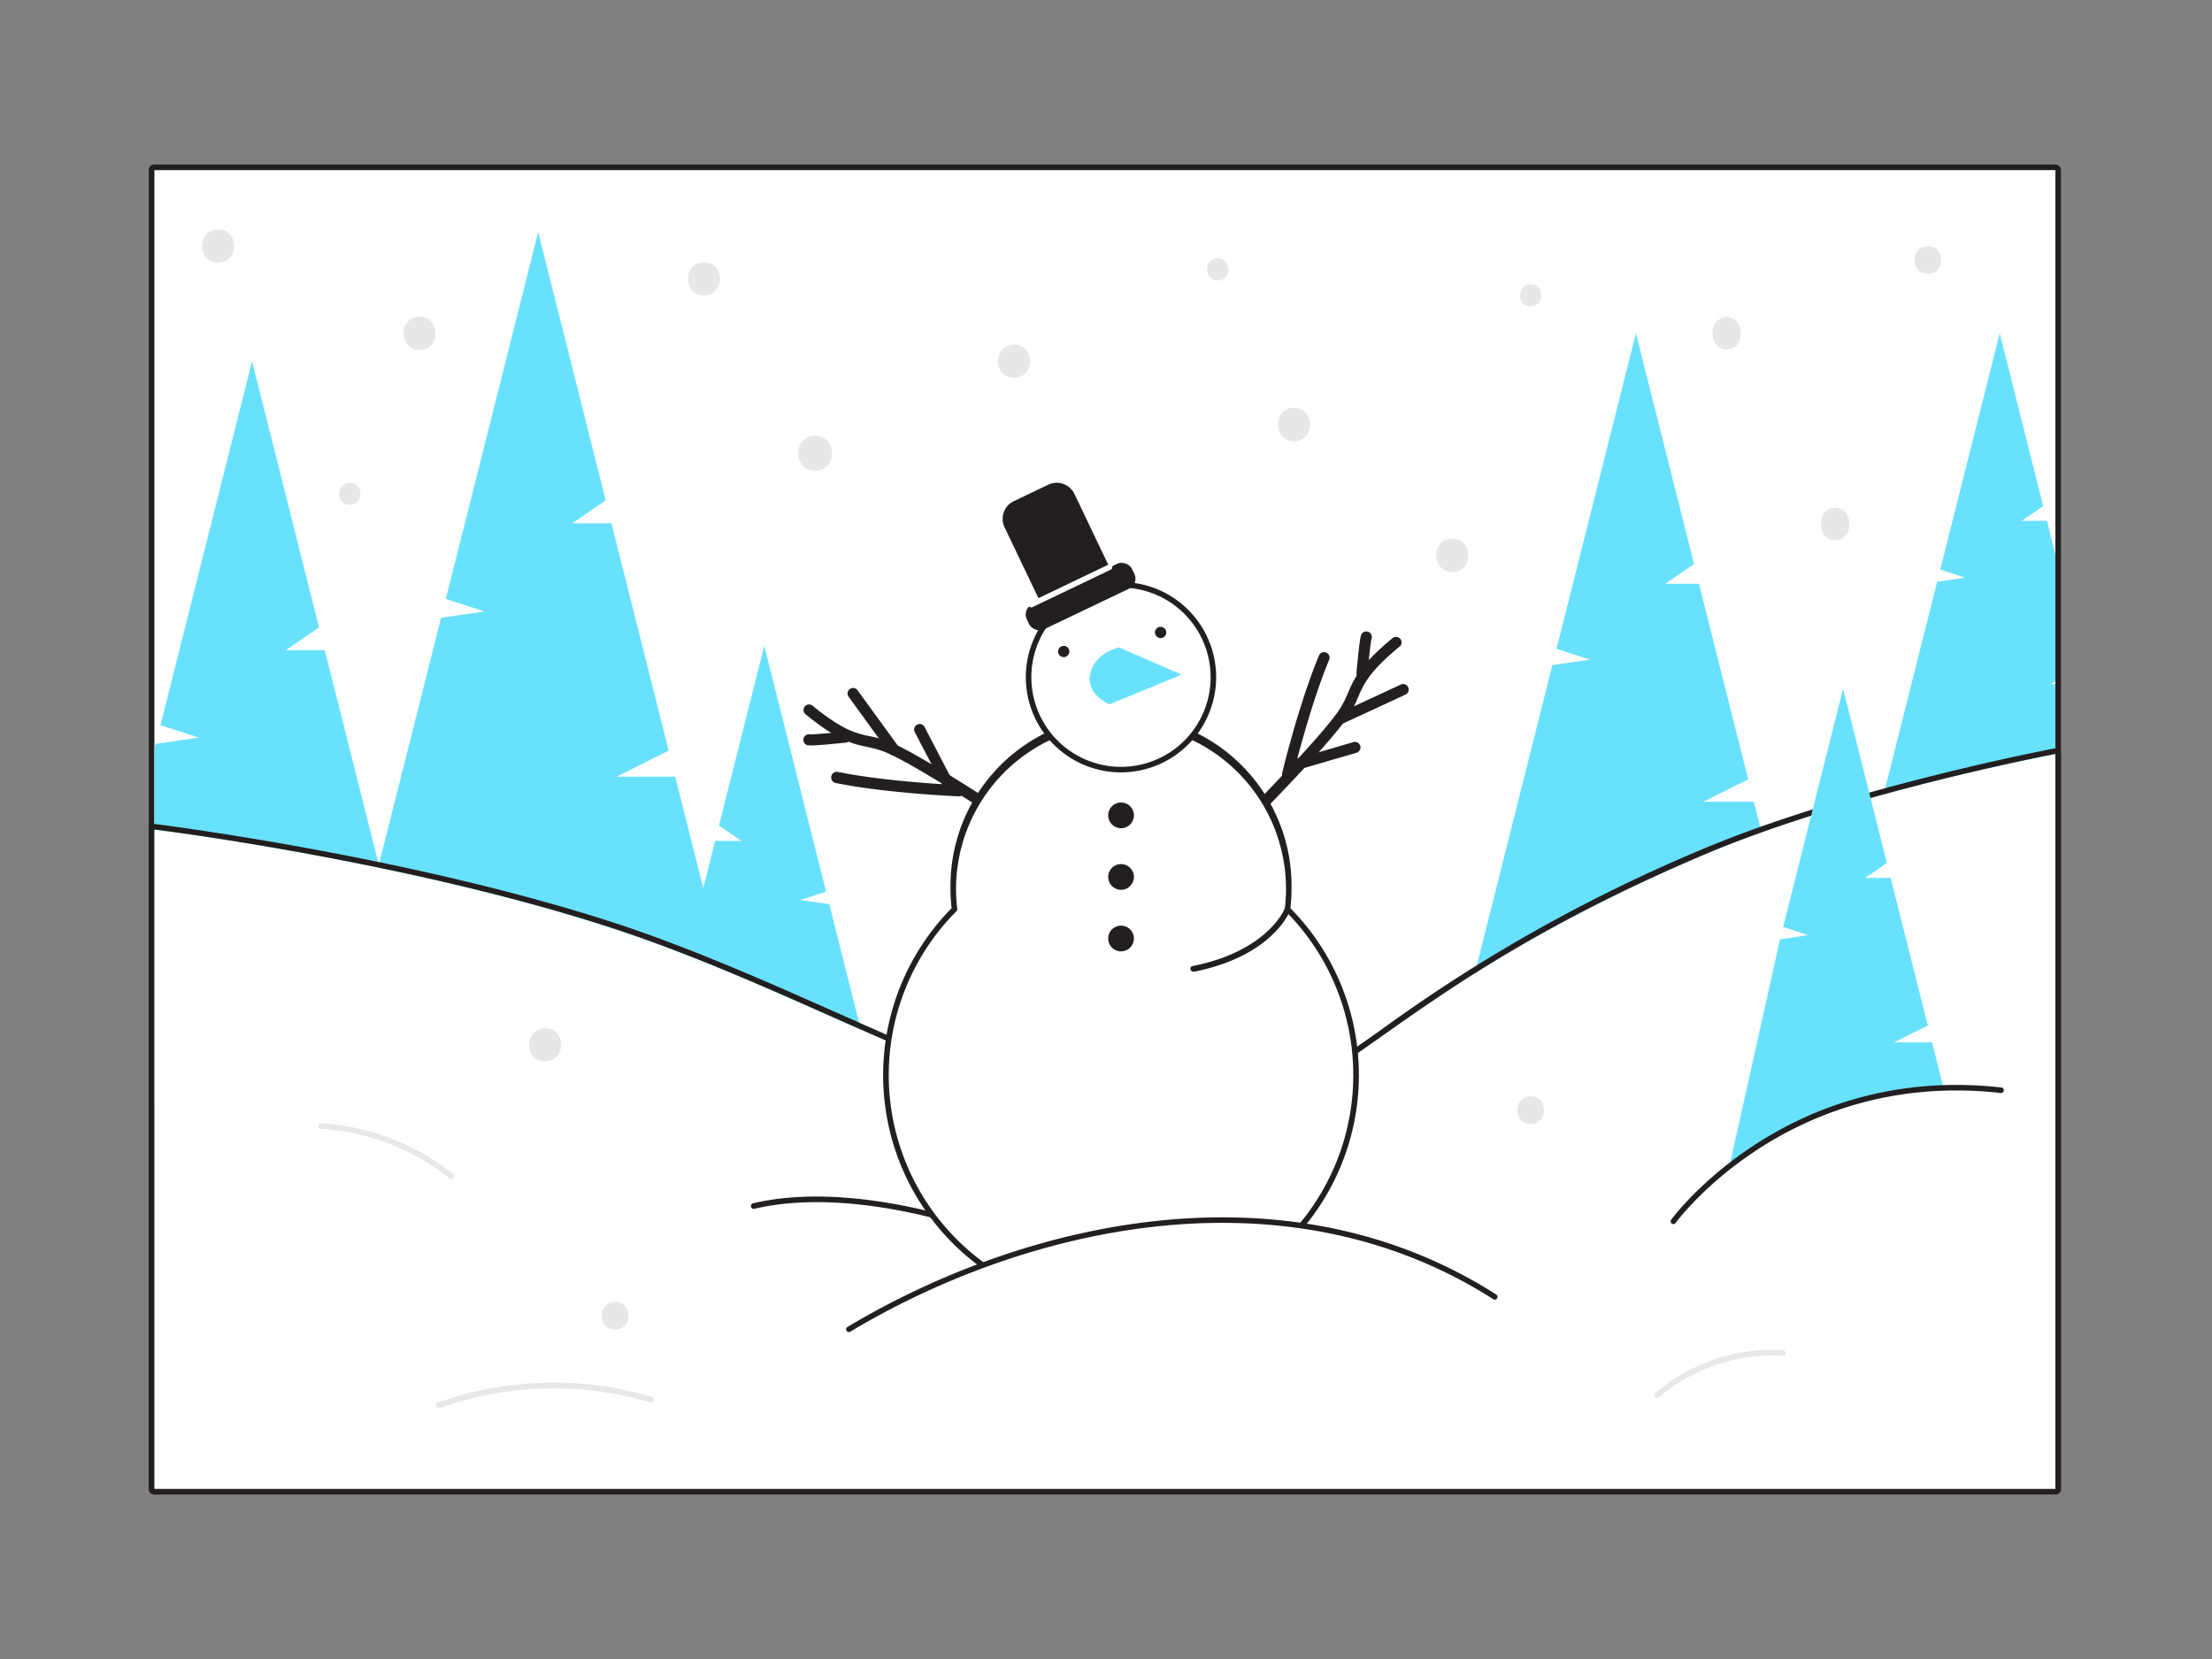 <svg xmlns="http://www.w3.org/2000/svg" viewBox="0 0 400 300"><rect x="0" y="0" width="400" height="300" fill="#808080" stroke="none"/><g id="_254_snow_flatline" data-name="#254_snow_flatline"><rect x="27.9" y="30.75" width="343.78" height="238.5" fill="#fff"/><path d="M371.68,30.75v238.5H27.9V30.75H371.68m0-1H27.9a1,1,0,0,0-1,1v238.5a1,1,0,0,0,1,1H371.68a1,1,0,0,0,1-1V30.75a1,1,0,0,0-1-1Z" fill="#231f20"/><polygon points="371.68 123.25 370.75 123.71 371.68 123.71 371.68 147.44 339.67 147.44 350.3 105.2 355.38 104.47 350.86 103 361.61 60.27 369.47 91.52 365.58 94.19 370.15 94.19 371.68 100.28 371.68 123.25" fill="#68e1fd"/><polygon points="131.38 177.29 63.25 177.29 79.76 111.71 87.63 110.57 80.62 108.3 97.32 41.96 109.52 90.47 103.47 94.63 110.57 94.63 120.91 135.73 111.51 140.45 122.1 140.45 131.38 177.29" fill="#68e1fd"/><polygon points="325.13 176.68 266.53 176.68 280.72 120.27 287.5 119.28 281.47 117.33 295.83 60.27 306.33 101.99 301.12 105.57 307.23 105.57 316.13 140.93 308.04 144.98 317.15 144.98 325.13 176.68" fill="#68e1fd"/><polygon points="115.38 207.44 161.02 207.44 149.96 163.51 144.69 162.75 149.38 161.23 138.2 116.79 130.02 149.28 134.08 152.07 129.32 152.07 122.39 179.6 128.69 182.76 121.6 182.76 115.38 207.44" fill="#68e1fd"/><polygon points="79.37 199.57 27.9 199.57 27.9 135.55 28.16 134.52 35.97 133.38 29.02 131.13 45.58 65.32 57.69 113.44 51.68 117.57 58.73 117.57 68.99 158.34 59.66 163.02 70.17 163.02 79.37 199.57" fill="#68e1fd"/><path d="M371.68,269.25V136.35s-37.23,7-63.63,18.25c-60.86,25.86-66,47.79-94.85,48.51s-64.26-22.65-102-35.08S27.9,150,27.9,150V269.25Z" fill="#fff"/><path d="M371.68,136.35v132.9H27.9V150s45.64,5.61,83.34,18c37.13,12.24,72.06,35.1,100.65,35.1l1.31,0c28.82-.72,34-22.65,94.85-48.51,26.4-11.22,63.63-18.25,63.63-18.25m0,132.9h0m0,0v0m0-133.9-.18,0c-.38.07-37.65,7.18-63.84,18.31a284.88,284.88,0,0,0-58.31,32.86c-13,9.16-21.57,15.21-36.17,15.57l-1.29,0c-17.89,0-38.59-9.19-60.5-18.92-12.87-5.71-26.18-11.62-39.84-16.13C74.19,154.77,28.48,149.06,28,149H27.9a1,1,0,0,0-.66.25,1,1,0,0,0-.34.75V269.25a1,1,0,0,0,1,1H371.45a.85.85,0,0,0,.23,0,1,1,0,0,0,1-.93s0-.07,0-.1,0-.05,0-.07V136.35a1,1,0,0,0-1-1Zm0,134.9h0Zm0,0h0Z" fill="#231f20"/><path d="M196.32,231a.44.44,0,0,1-.24-.07C180,222,154.41,214.35,136.41,218.59a.5.5,0,0,1-.23-1c18.26-4.29,44.1,3.45,60.38,12.45a.5.5,0,0,1-.24.94Z" fill="#231f20"/><path d="M183.36,149.79a.93.93,0,0,1-.46-.12c-.15-.08-.57-.35-1.89-1.2-4.55-2.95-16.63-10.79-21.11-12.54a18.05,18.05,0,0,0-3-.84c-2.65-.56-5.39-1.15-11.23-5.93a1,1,0,0,1-.14-1.41,1,1,0,0,1,1.4-.14c5.48,4.47,7.86,5,10.39,5.53a19,19,0,0,1,3.34.93c4.67,1.82,16.87,9.74,21.47,12.72,1,.63,1.6,1,1.75,1.12a1,1,0,0,1-.49,1.88Z" fill="#231f20"/><path d="M173.33,144h0c-.13,0-13-.54-22.21-2.41a1,1,0,0,1,.41-2c9,1.84,21.75,2.37,21.88,2.38a1,1,0,0,1,1,1A1,1,0,0,1,173.33,144Z" fill="#231f20"/><path d="M161.69,136.63a1,1,0,0,1-.81-.41L153.46,126a1,1,0,0,1,.22-1.4,1,1,0,0,1,1.4.23l7.42,10.21a1,1,0,0,1-.81,1.58Z" fill="#231f20"/><path d="M171.08,142.11a1,1,0,0,1-.88-.54l-4.78-9.18a1,1,0,0,1,.43-1.35,1,1,0,0,1,1.34.42l4.78,9.19a1,1,0,0,1-.43,1.34A.93.93,0,0,1,171.08,142.11Z" fill="#231f20"/><path d="M146.67,134.8c-.67,0-.8-.08-.95-.18a1,1,0,0,1-.28-1.39,1,1,0,0,1,1.06-.42c.59,0,3.61-.24,6.27-.52a1,1,0,0,1,.21,2C149.23,134.67,147.51,134.8,146.67,134.8Z" fill="#231f20"/><path d="M225.16,149.66a1,1,0,0,1-.77-1.63c.11-.13.46-.49,1.55-1.62,3.77-3.89,13.8-14.22,16.38-18.27a18.1,18.1,0,0,0,1.42-2.81c1.07-2.49,2.18-5.06,8-9.87A1,1,0,1,1,253,117c-5.45,4.5-6.41,6.74-7.43,9.12a21,21,0,0,1-1.57,3.09c-2.69,4.23-12.82,14.67-16.63,18.6-.81.83-1.34,1.37-1.45,1.5A1,1,0,0,1,225.16,149.66Z" fill="#231f20"/><path d="M232.84,141a1,1,0,0,1-.24,0,1,1,0,0,1-.74-1.21c0-.12,3.06-12.67,6.68-21.31a1,1,0,0,1,1.84.77c-3.55,8.49-6.54,20.89-6.57,21A1,1,0,0,1,232.84,141Z" fill="#231f20"/><path d="M242.27,131a1,1,0,0,1-.42-1.9l11.46-5.31a1,1,0,0,1,.84,1.82l-11.46,5.3A1,1,0,0,1,242.27,131Z" fill="#231f20"/><path d="M235.08,139.1a1,1,0,0,1-.28-2l9.94-2.9a1,1,0,0,1,.56,1.92l-9.94,2.9A.9.9,0,0,1,235.08,139.1Z" fill="#231f20"/><path d="M246.28,122.76h-.09a1,1,0,0,1-.9-1.09c.62-6.73.78-6.89,1.08-7.19a1,1,0,0,1,1.41,0,1,1,0,0,1,.21,1.12c-.14.59-.47,3.6-.71,6.26A1,1,0,0,1,246.28,122.76Z" fill="#231f20"/><path d="M232.82,164.41a29.48,29.48,0,0,0,.23-3.66,30.34,30.34,0,1,0-60.67,0,29.48,29.48,0,0,0,.23,3.66,42.51,42.51,0,1,0,60.21,0Z" fill="#fff"/><path d="M202.71,237.42a43,43,0,0,1-30.63-73.19,30,30,0,0,1-.2-3.48,30.84,30.84,0,1,1,61.67,0,32.22,32.22,0,0,1-.2,3.48,43,43,0,0,1-30.64,73.19Zm0-106.51a29.86,29.86,0,0,0-29.83,29.84,30.2,30.2,0,0,0,.22,3.6.5.5,0,0,1-.14.42,42,42,0,1,0,59.51,0,.5.5,0,0,1-.14-.42,29.82,29.82,0,0,0-29.62-33.44Z" fill="#231f20"/><circle cx="202.72" cy="122.46" r="16.71" fill="#fff"/><path d="M202.71,139.67a17.21,17.21,0,1,1,17.21-17.21A17.23,17.23,0,0,1,202.71,139.67Zm0-33.42a16.21,16.21,0,1,0,16.21,16.21A16.22,16.22,0,0,0,202.71,106.25Z" fill="#231f20"/><path d="M232.82,164.41s-2.95,8-17,10.77" fill="#fff"/><path d="M215.81,175.68a.5.5,0,0,1-.1-1c13.63-2.72,16.62-10.37,16.64-10.45A.5.5,0,0,1,233,164a.49.49,0,0,1,.29.64c-.12.33-3.21,8.25-17.38,11.08Z" fill="#231f20"/><circle cx="202.72" cy="147.44" r="2.33" fill="#231f20"/><circle cx="202.72" cy="158.58" r="2.33" fill="#231f20"/><circle cx="202.72" cy="169.71" r="2.33" fill="#231f20"/><rect x="184.86" y="105.4" width="21.09" height="4.98" rx="1.98" transform="translate(-27.42 94.74) rotate(-25.53)" fill="#231f20"/><path d="M186.94,88.26h6.91a3.54,3.54,0,0,1,3.54,3.54v14.74a0,0,0,0,1,0,0h-14a0,0,0,0,1,0,0V91.8A3.54,3.54,0,0,1,186.94,88.26Z" transform="translate(-23.39 91.55) rotate(-25.53)" fill="#231f20"/><path d="M200.63,127.36s-4.36-1.74-3.47-5.58,5.2-4.7,5.2-4.7L213.68,122Z" fill="#68e1fd"/><circle cx="192.36" cy="117.81" r="1.02" fill="#231f20"/><circle cx="209.88" cy="114.37" r="1.02" fill="#231f20"/><path d="M186.6,109.83a.5.5,0,0,1-.21-1l14-6.7a.5.5,0,1,1,.43.9l-14,6.7A.42.42,0,0,1,186.6,109.83Z" fill="#fff"/><path d="M153.51,240.37c34.91-20.89,80.88-28.79,116.82-5.84" fill="#fff"/><path d="M153.51,240.87a.49.49,0,0,1-.25-.92c31.56-18.89,79-30.35,117.34-5.84a.5.5,0,0,1-.54.84c-38-24.26-85-12.88-116.29,5.85A.48.48,0,0,1,153.51,240.87Z" fill="#231f20"/><path d="M81.59,213.18a.45.45,0,0,1-.31-.11A41.17,41.17,0,0,0,58,204.14a.5.5,0,0,1,.05-1,42.18,42.18,0,0,1,23.88,9.15.49.49,0,0,1,.07.7A.48.48,0,0,1,81.59,213.18Z" fill="#e6e7e8"/><path d="M312.23,213.14l9.66-43.29,5.11-.75-4.55-1.47,10.84-43.07,7.92,31.49-3.93,2.71h4.61l6.72,26.68-6.11,3.06h6.88l2.07,8.22S321,208.8,312.23,213.14Z" fill="#68e1fd"/><path d="M302.61,220.85s20.21-28.08,59.24-23.7" fill="#fff"/><path d="M302.61,221.35a.53.53,0,0,1-.3-.09.51.51,0,0,1-.11-.7c.2-.28,20.83-28.27,59.71-23.91a.5.5,0,0,1,.44.55.51.51,0,0,1-.55.45c-38.28-4.31-58.59,23.21-58.79,23.49A.49.49,0,0,1,302.61,221.35Z" fill="#231f20"/><path d="M299.63,252.81a.52.52,0,0,1-.38-.17.51.51,0,0,1,.06-.71,32.49,32.49,0,0,1,23.13-7.75.5.5,0,0,1,.47.53.51.51,0,0,1-.53.47A31.42,31.42,0,0,0,300,252.69.52.52,0,0,1,299.63,252.81Z" fill="#e6e7e8"/><path d="M220.2,46.71c-2.57,0-2.58,4,0,4S222.78,46.71,220.2,46.71Z" fill="#e6e7e8"/><path d="M147.39,78.81c-4.06,0-4.07,6.31,0,6.31S151.46,78.81,147.39,78.81Z" fill="#e6e7e8"/><path d="M63.25,87.28c-2.57,0-2.57,4,0,4S65.83,87.28,63.25,87.28Z" fill="#e6e7e8"/><path d="M183.37,62.32c-3.86,0-3.87,6,0,6S187.23,62.32,183.37,62.32Z" fill="#e6e7e8"/><path d="M234,73.75a2.78,2.78,0,0,0-2.18.93,2.94,2.94,0,0,0-.54,1,3.21,3.21,0,0,0,1,3.55,2.66,2.66,0,0,0,1.09.49,3.55,3.55,0,0,0,.68.07C237.84,79.75,237.84,73.75,234,73.75Z" fill="#e6e7e8"/><path d="M262.6,97.4a2.76,2.76,0,0,0-2.17.93,3,3,0,0,0-.54,1,3.18,3.18,0,0,0,.95,3.54,2.68,2.68,0,0,0,1.08.49,3.73,3.73,0,0,0,.68.07C266.46,103.4,266.47,97.4,262.6,97.4Z" fill="#e6e7e8"/><path d="M334.13,93.35a2,2,0,0,0-.52-.81,2.83,2.83,0,0,0-1.77-.73l-.66.09a2.53,2.53,0,0,0-1.11.64l-.39.51a2.53,2.53,0,0,0-.34,1.26v.85a1.88,1.88,0,0,0,.22,1,1.83,1.83,0,0,0,.51.8,1.85,1.85,0,0,0,.81.52,1.88,1.88,0,0,0,1,.22l.67-.09a2.52,2.52,0,0,0,1.1-.65l.39-.5a2.43,2.43,0,0,0,.34-1.26v-.85A1.88,1.88,0,0,0,334.13,93.35Z" fill="#e6e7e8"/><path d="M314.52,58.88a1.85,1.85,0,0,0-.52-.8,1.82,1.82,0,0,0-.8-.52,1.8,1.8,0,0,0-1-.21l-.66.09a2.36,2.36,0,0,0-1.1.64l-.4.5a2.54,2.54,0,0,0-.34,1.27v.84a2.83,2.83,0,0,0,.74,1.77,2,2,0,0,0,.8.52,2,2,0,0,0,1,.21l.67-.09a2.5,2.5,0,0,0,1.1-.64l.39-.51a2.43,2.43,0,0,0,.34-1.26v-.84A1.89,1.89,0,0,0,314.52,58.88Z" fill="#e6e7e8"/><path d="M348.59,44.52c-3.21,0-3.22,5,0,5S351.82,44.52,348.59,44.52Z" fill="#e6e7e8"/><path d="M127.29,47.4c-3.86,0-3.87,6,0,6S131.16,47.4,127.29,47.4Z" fill="#e6e7e8"/><path d="M39.44,41.49c-3.86,0-3.87,6,0,6S43.31,41.49,39.44,41.49Z" fill="#e6e7e8"/><path d="M75.88,57.27c-3.86,0-3.87,6,0,6S79.75,57.27,75.88,57.27Z" fill="#e6e7e8"/><path d="M276.8,51.4c-2.58,0-2.58,4,0,4S279.37,51.4,276.8,51.4Z" fill="#e6e7e8"/><path d="M98.57,185.93c-3.86,0-3.87,6,0,6S102.44,185.93,98.57,185.93Z" fill="#e6e7e8"/><path d="M111.24,235.42c-3.22,0-3.22,5,0,5S114.46,235.42,111.24,235.42Z" fill="#e6e7e8"/><path d="M276.8,198.25c-3.22,0-3.23,5,0,5S280,198.25,276.8,198.25Z" fill="#e6e7e8"/><path d="M79.41,254.59a.5.5,0,0,1-.17-1,62.58,62.58,0,0,1,38.63-1,.5.5,0,1,1-.29,1,61.54,61.54,0,0,0-38,1A.51.51,0,0,1,79.41,254.59Z" fill="#e6e7e8"/></g></svg>